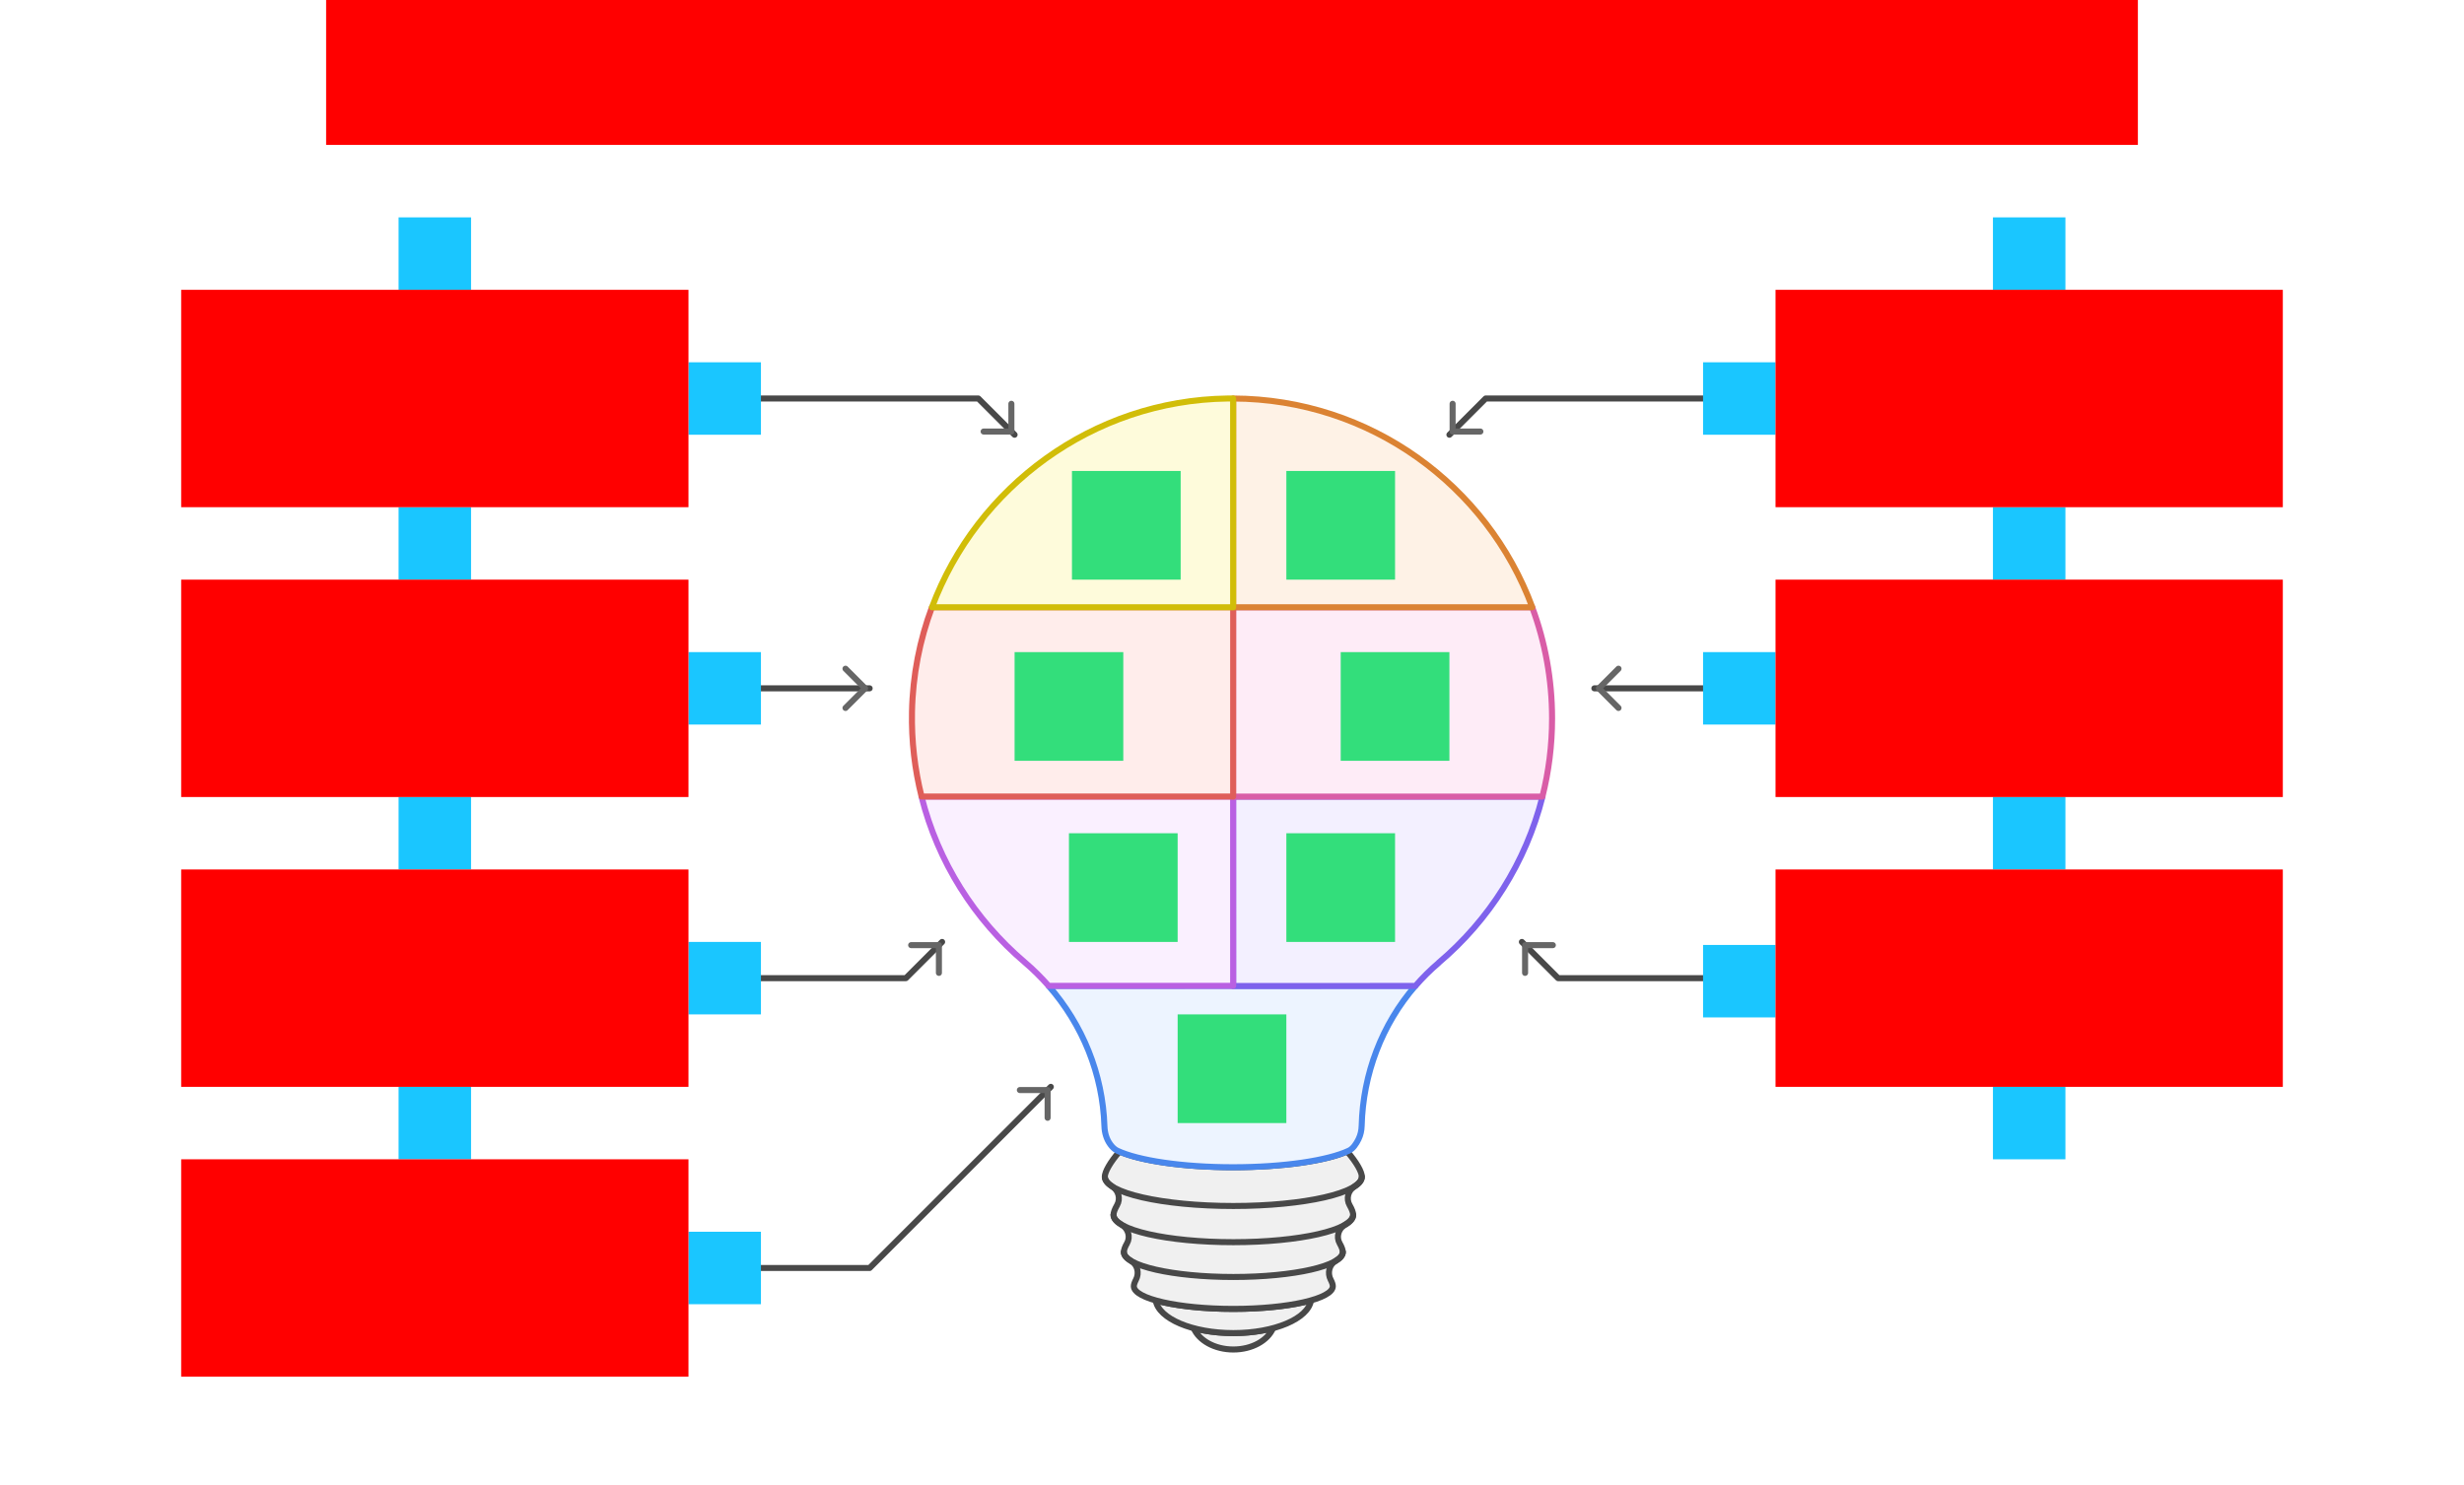 <svg xmlns="http://www.w3.org/2000/svg" width="816" height="492">
    <g id="sector-lightbulb-v2--family--7">
        <g id="lines">
            <g id="g-0">
                <g id="cu">
                    <g id="cu_Vector">
                        <path id="Vector" transform="translate(395.32, 439.943)" fill="#f0f0f0" d="M 0 0 C 1.747 4.093 6.96 7.057 13.13 7.057 C 19.301 7.057 24.513 4.093 26.26 0 C 22.416 1.028 17.923 1.627 13.13 1.627 C 8.337 1.627 3.844 1.028 0 0 Z"/>
                        <path id="Vector_1" transform="translate(395.32, 439.943)" fill="none" stroke="#484848" stroke-width="2" stroke-linejoin="round" stroke-linecap="round" stroke-miterlimit="10" d="M 0 0 C 1.747 4.093 6.96 7.057 13.13 7.057 C 19.301 7.057 24.513 4.093 26.26 0 C 22.416 1.028 17.923 1.627 13.13 1.627 C 8.337 1.627 3.844 1.028 0 0 Z"/>
                    </g>
                    <g id="cu_Vector_1">
                        <path id="Vector_2" transform="translate(382.739, 430.74)" fill="#f0f0f0" d="M 0 0 C 0.949 6.059 12.092 10.83 25.711 10.83 C 39.331 10.83 50.484 6.049 51.422 0 C 45.381 1.717 36.115 2.815 25.711 2.815 C 15.307 2.815 6.031 1.717 0 0 Z"/>
                        <path id="Vector_3" transform="translate(382.739, 430.74)" fill="none" stroke="#484848" stroke-width="2" stroke-linejoin="round" stroke-linecap="round" stroke-miterlimit="10" d="M 0 0 C 0.949 6.059 12.092 10.83 25.711 10.83 C 39.331 10.83 50.484 6.049 51.422 0 C 45.381 1.717 36.115 2.815 25.711 2.815 C 15.307 2.815 6.031 1.717 0 0 Z"/>
                    </g>
                    <g id="cu_Vector_2">
                        <path id="Vector_4" transform="translate(365.884, 381.411)" fill="#f0f0f0" d="M 4.863 0 C 1.767 3.583 0 6.718 0 8.345 C 0 9.492 0.879 10.591 2.476 11.619 C 4.573 12.956 5.272 15.661 4.034 17.817 C 3.275 19.135 2.876 20.233 2.876 20.981 C 2.876 22.139 3.834 23.247 5.572 24.265 C 7.728 25.523 8.577 28.258 7.339 30.434 C 6.66 31.622 6.3 32.62 6.3 33.299 C 6.3 34.347 7.159 35.345 8.717 36.273 C 10.844 37.531 11.453 40.286 10.314 42.472 C 9.855 43.36 9.605 44.099 9.605 44.628 C 9.605 48.78 24.363 52.144 42.556 52.144 C 60.748 52.144 75.506 48.78 75.506 44.628 C 75.506 44.099 75.266 43.36 74.797 42.472 C 73.658 40.286 74.278 37.531 76.394 36.273 C 77.952 35.355 78.811 34.347 78.811 33.299 C 78.811 32.62 78.451 31.632 77.772 30.434 C 76.534 28.268 77.383 25.533 79.54 24.265 C 81.287 23.247 82.236 22.139 82.236 20.981 C 82.236 20.233 81.836 19.135 81.077 17.817 C 79.839 15.661 80.538 12.946 82.635 11.619 C 84.243 10.601 85.111 9.492 85.111 8.345 C 85.111 6.718 83.344 3.583 80.249 0 C 73.139 3.094 58.931 5.21 42.546 5.21 C 26.16 5.21 11.972 3.094 4.863 0 Z"/>
                        <path id="Vector_5" transform="translate(365.884, 381.411)" fill="none" stroke="#484848" stroke-width="2" stroke-linejoin="round" stroke-linecap="round" stroke-miterlimit="10" d="M 4.863 0 C 1.767 3.583 0 6.718 0 8.345 C 0 9.492 0.879 10.591 2.476 11.619 C 4.573 12.956 5.272 15.661 4.034 17.817 C 3.275 19.135 2.876 20.233 2.876 20.981 C 2.876 22.139 3.834 23.247 5.572 24.265 C 7.728 25.523 8.577 28.258 7.339 30.434 C 6.66 31.622 6.3 32.62 6.3 33.299 C 6.3 34.347 7.159 35.345 8.717 36.273 C 10.844 37.531 11.453 40.286 10.314 42.472 C 9.855 43.36 9.605 44.099 9.605 44.628 C 9.605 48.78 24.363 52.144 42.556 52.144 C 60.748 52.144 75.506 48.78 75.506 44.628 C 75.506 44.099 75.266 43.36 74.797 42.472 C 73.658 40.286 74.278 37.531 76.394 36.273 C 77.952 35.355 78.811 34.347 78.811 33.299 C 78.811 32.62 78.451 31.632 77.772 30.434 C 76.534 28.268 77.383 25.533 79.54 24.265 C 81.287 23.247 82.236 22.139 82.236 20.981 C 82.236 20.233 81.836 19.135 81.077 17.817 C 79.839 15.661 80.538 12.946 82.635 11.619 C 84.243 10.601 85.111 9.492 85.111 8.345 C 85.111 6.718 83.344 3.583 80.249 0 C 73.139 3.094 58.931 5.21 42.546 5.21 C 26.16 5.21 11.972 3.094 4.863 0 Z"/>
                    </g>
                    <path id="Vector_6" transform="translate(372.185, 414.709)" fill="none" stroke="#484848" stroke-width="2" stroke-linejoin="round" stroke-linecap="round" stroke-miterlimit="10" d="M 0 0 C 0 4.572 16.235 8.275 36.265 8.275 C 56.295 8.275 72.53 4.572 72.53 0"/>
                    <path id="Vector_7" transform="translate(368.76, 402.402)" fill="none" stroke="#484848" stroke-width="2" stroke-linejoin="round" stroke-linecap="round" stroke-miterlimit="10" d="M 0 0 C 0 5.001 17.773 9.053 39.69 9.053 C 61.607 9.053 79.38 5.001 79.38 0"/>
                    <path id="Vector_8" transform="translate(365.884, 389.755)" fill="none" stroke="#484848" stroke-width="2" stroke-linejoin="round" stroke-linecap="round" stroke-miterlimit="10" d="M 0 0 C 0 5.36 19.061 9.712 42.566 9.712 C 66.07 9.712 85.131 5.36 85.131 0"/>
                </g>
            </g>
            <g id="g-7">
                <g id="cu_1">
                    <g id="cu_Vector_3">
                        <path id="Vector_9" transform="translate(347.272, 326.552)" fill="#edf4ff" d="M 0 0.02 C 11.273 12.896 17.933 29.256 18.482 46.524 C 18.552 48.67 19.161 50.786 20.429 52.513 C 21.058 53.382 21.847 54.17 22.756 54.599 C 29.645 57.843 44.223 60.079 61.078 60.079 C 77.932 60.079 92.57 57.834 99.45 54.58 C 100.827 53.931 101.896 52.274 102.615 50.816 C 103.304 49.419 103.633 47.882 103.673 46.315 C 104.112 29.216 110.363 12.787 121.436 0 L 0 0.02 Z"/>
                        <path id="Vector_10" transform="translate(347.272, 326.552)" fill="none" stroke="#4987ec" stroke-width="2" stroke-linejoin="round" stroke-linecap="round" stroke-miterlimit="10" d="M 0 0.02 C 11.273 12.896 17.933 29.256 18.482 46.524 C 18.552 48.67 19.161 50.786 20.429 52.513 C 21.058 53.382 21.847 54.17 22.756 54.599 C 29.645 57.843 44.223 60.079 61.078 60.079 C 77.932 60.079 92.57 57.834 99.45 54.58 C 100.827 53.931 101.896 52.274 102.615 50.816 C 103.304 49.419 103.633 47.882 103.673 46.315 C 104.112 29.216 110.363 12.787 121.436 0 L 0 0.02 Z"/>
                    </g>
                </g>
                <g id="ar-with-terminator">
                    <path id="line" marker-end="url(#arrow)" data-entity-classes="LeaderLine" transform="translate(240, 360)" fill="none" stroke="#484848" stroke-width="2" stroke-linejoin="round" stroke-linecap="round" stroke-miterlimit="4" d="M 0 60 L 48 60 L 108 0"/>
                </g>
            </g>
            <g id="g-6">
                <g id="cu_2">
                    <g id="cu_Vector_4">
                        <path id="Vector_11" transform="translate(408.37, 263.857)" fill="#f3f0ff" d="M 68.097 55.019 C 84.742 40.935 96.973 21.8 102.455 0 L 0 0.01 L 0.01 62.734 L 60.369 62.724 C 62.735 59.989 65.311 57.414 68.117 55.039 L 68.097 55.019 Z"/>
                        <path id="Vector_12" transform="translate(408.37, 263.857)" fill="none" stroke="#7e62ec" stroke-width="2" stroke-linejoin="round" stroke-linecap="round" stroke-miterlimit="10" d="M 68.097 55.019 C 84.742 40.935 96.973 21.8 102.455 0 L 0 0.01 L 0.01 62.734 L 60.369 62.724 C 62.735 59.989 65.311 57.414 68.117 55.039 L 68.097 55.019 Z"/>
                    </g>
                </g>
                <g id="ar-with-terminator_1">
                    <path id="line_1" marker-end="url(#arrow)" data-entity-classes="LeaderLine" transform="translate(504, 312)" fill="none" stroke="#484848" stroke-width="2" stroke-linejoin="round" stroke-linecap="round" stroke-miterlimit="4" d="M 72 12 L 12 12 L 0 0"/>
                </g>
            </g>
            <g id="g-5">
                <g id="cu_3">
                    <g id="cu_Vector_5">
                        <path id="Vector_13" transform="translate(305.176, 263.837)" fill="#faf0ff" d="M 103.204 62.715 L 103.194 0 L 0 0.01 C 5.452 21.73 17.613 40.795 34.148 54.869 C 37.004 57.304 39.66 59.93 42.096 62.715 L 103.204 62.715 Z"/>
                        <path id="Vector_14" transform="translate(305.176, 263.837)" fill="none" stroke="#b960e2" stroke-width="2" stroke-linejoin="round" stroke-linecap="round" stroke-miterlimit="10" d="M 103.204 62.715 L 103.194 0 L 0 0.01 C 5.452 21.73 17.613 40.795 34.148 54.869 C 37.004 57.304 39.66 59.93 42.096 62.715 L 103.204 62.715 Z"/>
                    </g>
                </g>
                <g id="ar-with-terminator_2">
                    <path id="line_2" marker-end="url(#arrow)" data-entity-classes="LeaderLine" transform="translate(240, 312)" fill="none" stroke="#484848" stroke-width="2" stroke-linejoin="round" stroke-linecap="round" stroke-miterlimit="4" d="M 0 12 L 60 12 L 72 0"/>
                </g>
            </g>
            <g id="g-4">
                <g id="cu_4">
                    <g id="cu_Vector_6">
                        <path id="Vector_15" transform="translate(408.35, 201.153)" fill="#feecf7" d="M 0.01 0 L 99.07 0 C 103.324 11.469 105.65 23.876 105.65 36.822 C 105.65 45.756 104.532 54.42 102.455 62.705 L 0 62.715 L 0.01 0 Z"/>
                        <path id="Vector_16" transform="translate(408.35, 201.153)" fill="none" stroke="#d95da7" stroke-width="2" stroke-linejoin="round" stroke-linecap="round" stroke-miterlimit="10" d="M 0.01 0 L 99.07 0 C 103.324 11.469 105.65 23.876 105.65 36.822 C 105.65 45.756 104.532 54.42 102.455 62.705 L 0 62.715 L 0.01 0 Z"/>
                    </g>
                </g>
                <g id="ar-with-terminator_3">
                    <path id="line_3" marker-end="url(#arrow)" data-entity-classes="LeaderLine" transform="translate(528, 228)" fill="none" stroke="#484848" stroke-width="2" stroke-linejoin="round" stroke-linecap="round" stroke-miterlimit="4" d="M 48 0 L 0 0"/>
                </g>
            </g>
            <g id="g-3">
                <g id="cu_5">
                    <g id="cu_Vector_7">
                        <path id="Vector_17" transform="translate(302, 201.123)" fill="#ffedeb" d="M 106.38 62.724 L 106.39 0 L 6.641 0.01 C 2.587 10.87 0.26 22.549 0.021 34.716 C -0.169 44.388 0.949 53.771 3.196 62.715 L 106.38 62.724 Z"/>
                        <path id="Vector_18" transform="translate(302, 201.123)" fill="none" stroke="#df5e59" stroke-width="2" stroke-linejoin="round" stroke-linecap="round" stroke-miterlimit="10" d="M 106.38 62.724 L 106.39 0 L 6.641 0.01 C 2.587 10.87 0.26 22.549 0.021 34.716 C -0.169 44.388 0.949 53.771 3.196 62.715 L 106.38 62.724 Z"/>
                    </g>
                </g>
                <g id="ar-with-terminator_4">
                    <path id="line_4" marker-end="url(#arrow)" data-entity-classes="LeaderLine" transform="translate(240, 228)" fill="none" stroke="#484848" stroke-width="2" stroke-linejoin="round" stroke-linecap="round" stroke-miterlimit="4" d="M 0 0 L 48 0"/>
                </g>
            </g>
            <g id="g-2">
                <g id="cu_6">
                    <g id="cu_Vector_8">
                        <path id="Vector_19" transform="translate(408.38, 132)" fill="#fef2e6" d="M 0 69.153 L 0.01 0 C 45.441 0.16 84.143 28.877 99.07 69.143 L 0 69.153 Z"/>
                        <path id="Vector_20" transform="translate(408.38, 132)" fill="none" stroke="#db8333" stroke-width="2" stroke-linejoin="round" stroke-linecap="round" stroke-miterlimit="10" d="M 0 69.153 L 0.01 0 C 45.441 0.16 84.143 28.877 99.07 69.143 L 0 69.153 Z"/>
                    </g>
                </g>
                <g id="ar-with-terminator_5">
                    <path id="line_5" marker-end="url(#arrow)" data-entity-classes="LeaderLine" transform="translate(480, 132)" fill="none" stroke="#484848" stroke-width="2" stroke-linejoin="round" stroke-linecap="round" stroke-miterlimit="4" d="M 96 0 L 12 0 L 0 12"/>
                </g>
            </g>
            <g id="g-1">
                <g id="cu_7">
                    <g id="cu_Vector_9">
                        <path id="Vector_21" transform="translate(308.641, 132)" fill="#fefbdb" d="M 99.739 69.143 L 99.729 0 C 99.1 0 98.481 0 97.852 0 C 53.169 0.619 14.887 29.306 0 69.143 L 99.739 69.143 Z"/>
                        <path id="Vector_22" transform="translate(308.641, 132)" fill="none" stroke="#d1bd08" stroke-width="2" stroke-linejoin="round" stroke-linecap="round" stroke-miterlimit="10" d="M 99.739 69.143 L 99.729 0 C 99.1 0 98.481 0 97.852 0 C 53.169 0.619 14.887 29.306 0 69.143 L 99.739 69.143 Z"/>
                    </g>
                </g>
                <g id="ar-with-terminator_6">
                    <path id="line_6" marker-end="url(#arrow)" data-entity-classes="LeaderLine" transform="translate(240, 132)" fill="none" stroke="#484848" stroke-width="2" stroke-linejoin="round" stroke-linecap="round" stroke-miterlimit="4" d="M 0 0 L 84 0 L 96 12"/>
                </g>
            </g>
        </g>
        <path id="tx-cb-title" transform="matrix(1, -1.6081230200044232e-16, 1.6081230200044232e-16, 1, 108, 0)" fill="#ff00001a" d="M 0 0 L 600 0 L 600 48 L 0 48 L 0 0 Z"/>
        <rect id="bt-cc-remove-7" fill="#1ac6ff33" transform="matrix(1, -5.551115123125783e-17, 5.551115123125783e-17, 1, 228, 408)" width="24" height="24" rx="0" ry="0"/>
        <rect id="bt-cc-remove-6" fill="#1ac6ff33" transform="matrix(1, -5.551115123125783e-17, 5.551115123125783e-17, 1, 564, 313)" width="24" height="24" rx="0" ry="0"/>
        <rect id="bt-cc-remove-5" fill="#1ac6ff33" transform="matrix(1, 0, 0, 1, 228, 312)" width="24" height="24" rx="0" ry="0"/>
        <rect id="bt-cc-remove-4" fill="#1ac6ff33" transform="matrix(1, -5.551115123125783e-17, 5.551115123125783e-17, 1, 564, 216)" width="24" height="24" rx="0" ry="0"/>
        <rect id="bt-cc-remove-3" fill="#1ac6ff33" transform="matrix(1, -5.551115123125783e-17, 5.551115123125783e-17, 1, 228, 216)" width="24" height="24" rx="0" ry="0"/>
        <rect id="bt-cc-remove-2" fill="#1ac6ff33" transform="matrix(1, -5.551115123125783e-17, 5.551115123125783e-17, 1, 564, 120)" width="24" height="24" rx="0" ry="0"/>
        <rect id="bt-cc-remove-1" fill="#1ac6ff33" transform="matrix(1, 0, 0, 1, 228, 120)" width="24" height="24" rx="0" ry="0"/>
        <rect id="bt-cc-add-8" fill="#1ac6ff33" transform="matrix(1, 5.551115123125783e-17, -5.551115123125783e-17, 1, 660, 360)" width="24" height="24" rx="0" ry="0"/>
        <rect id="bt-cc-add-7" fill="#1ac6ff33" transform="matrix(1, -8.326672684688674e-17, 8.326672684688674e-17, 1, 132, 360)" width="24" height="24" rx="0" ry="0"/>
        <rect id="bt-cc-add-6" fill="#1ac6ff33" transform="matrix(1, 5.551115123125783e-17, -5.551115123125783e-17, 1, 660, 264)" width="24" height="24" rx="0" ry="0"/>
        <rect id="bt-cc-add-5" fill="#1ac6ff33" transform="translate(132, 264)" width="24" height="24" rx="0" ry="0"/>
        <rect id="bt-cc-add-4" fill="#1ac6ff33" transform="matrix(1, 5.551115123125783e-17, -5.551115123125783e-17, 1, 660, 168)" width="24" height="24" rx="0" ry="0"/>
        <rect id="bt-cc-add-3" fill="#1ac6ff33" transform="matrix(1, -8.326672684688674e-17, 8.326672684688674e-17, 1, 132, 168)" width="24" height="24" rx="0" ry="0"/>
        <rect id="bt-cc-add-2" fill="#1ac6ff33" transform="matrix(1, 5.551115123125783e-17, -5.551115123125783e-17, 1, 660, 72)" width="24" height="24" rx="0" ry="0"/>
        <rect id="bt-cc-add-1" fill="#1ac6ff33" transform="matrix(1, 5.551115123125783e-17, -5.551115123125783e-17, 1, 132, 72)" width="24" height="24" rx="0" ry="0"/>
        <path id="ic-cc-1" transform="matrix(1, 1.1102230246251565e-16, -1.1102230246251565e-16, 1, 355, 156)" fill="#33de7b1a" d="M 0 0 L 36 0 L 36 36 L 0 36 L 0 0 Z"/>
        <path id="ic-cc-3" transform="translate(336, 216)" fill="#33de7b1a" d="M 0 0 L 36 0 L 36 36 L 0 36 L 0 0 Z"/>
        <path id="ic-cc-5" transform="matrix(1, -1.6653345369377348e-16, 1.6653345369377348e-16, 1, 354, 276)" fill="#33de7b1a" d="M 0 0 L 36 0 L 36 36 L 0 36 L 0 0 Z"/>
        <path id="ic-cc-7" transform="matrix(1, -5.551115123125783e-17, 5.551115123125783e-17, 1, 390, 336)" fill="#33de7b1a" d="M 0 0 L 36 0 L 36 36 L 0 36 L 0 0 Z"/>
        <path id="ic-cc-6" transform="translate(426, 276)" fill="#33de7b1a" d="M 0 0 L 36 0 L 36 36 L 0 36 L 0 0 Z"/>
        <path id="ic-cc-4" transform="matrix(1, -1.6653345369377348e-16, 1.6653345369377348e-16, 1, 444, 216)" fill="#33de7b1a" d="M 0 0 L 36 0 L 36 36 L 0 36 L 0 0 Z"/>
        <path id="ic-cc-2" transform="matrix(1, -5.551115123125783e-17, 5.551115123125783e-17, 1, 426, 156)" fill="#33de7b1a" d="M 0 0 L 36 0 L 36 36 L 0 36 L 0 0 Z"/>
        <path id="tx-rc-1" transform="matrix(1, -5.551115123125783e-17, 5.551115123125783e-17, 1, 60, 96)" fill="#ff00001a" d="M 0 0 L 168 0 L 168 72 L 0 72 L 0 0 Z"/>
        <path id="tx-rc-3" transform="translate(60, 192)" fill="#ff00001a" d="M 0 0 L 168 0 L 168 72 L 0 72 L 0 0 Z"/>
        <path id="tx-rc-5" transform="matrix(1, -5.551115123125783e-17, 5.551115123125783e-17, 1, 60, 288)" fill="#ff00001a" d="M 0 0 L 168 0 L 168 72 L 0 72 L 0 0 Z"/>
        <path id="tx-rc-7" transform="matrix(1, -5.551115123125783e-17, 5.551115123125783e-17, 1, 60, 384)" fill="#ff00001a" d="M 0 0 L 168 0 L 168 72 L 0 72 L 0 0 Z"/>
        <path id="tx-lc-6" transform="matrix(1, -5.551115123125783e-17, 5.551115123125783e-17, 1, 588, 288)" fill="#ff00001a" d="M 0 0 L 168 0 L 168 72 L 0 72 L 0 0 Z"/>
        <path id="tx-lc-4" transform="translate(588, 192)" fill="#ff00001a" d="M 0 0 L 168 0 L 168 72 L 0 72 L 0 0 Z"/>
        <path id="tx-lc-2" transform="matrix(1, -5.551115123125783e-17, 5.551115123125783e-17, 1, 588, 96)" fill="#ff00001a" d="M 0 0 L 168 0 L 168 72 L 0 72 L 0 0 Z"/>
    </g>
    <defs >
        <marker id="arrow" viewBox="-13 -13 26 26" refX="0" refY="0" markerWidth="13" markerHeight="13" markerUnits="strokeWidth" orient="auto-start-reverse">
            <path d="M -8 -6.5 L -1.5 0 L -8 6.5" stroke="#666666" fill="none" stroke-width="2" stroke-linejoin="round" stroke-linecap="round"/>
        </marker>
    </defs>
</svg>